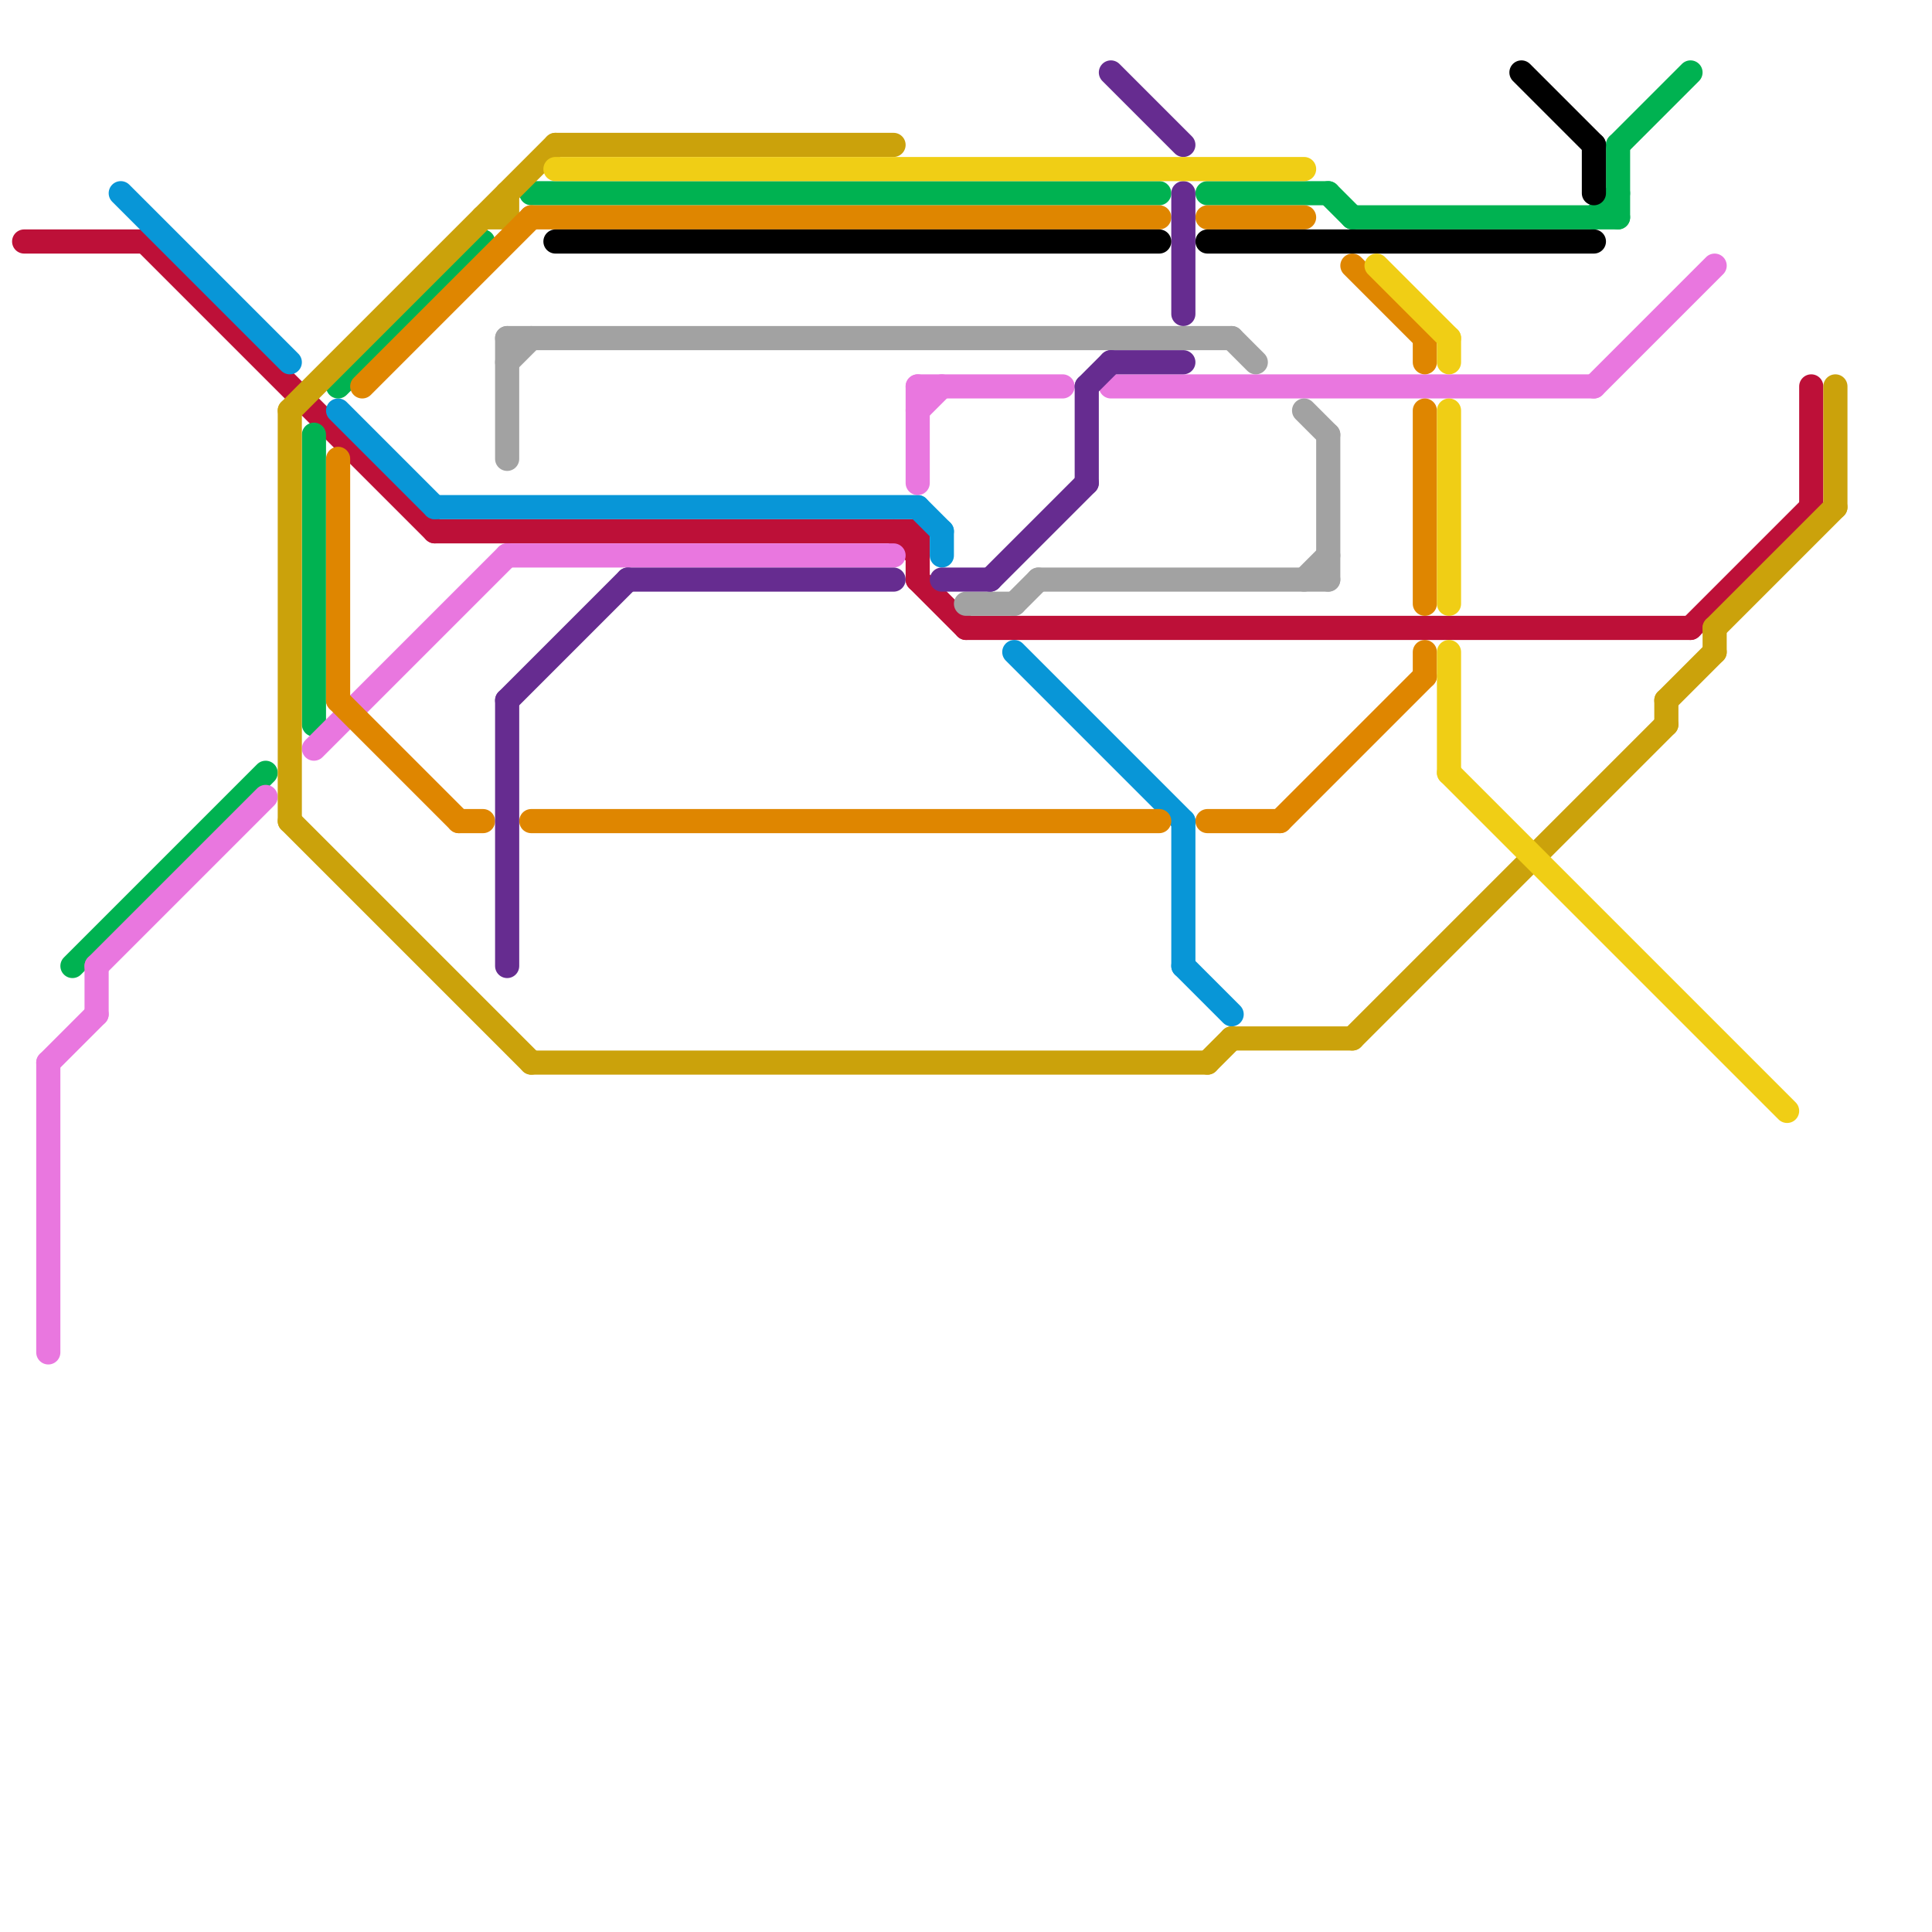 
<svg version="1.1" xmlns="http://www.w3.org/2000/svg" viewBox="0 0 80 80">
<style>line { stroke-width: 1; fill: none; stroke-linecap: round; stroke-linejoin: round; } .c0 { stroke: #bd1038 } .c1 { stroke: #0896d7 } .c2 { stroke: #00b251 } .c3 { stroke: #e977df } .c4 { stroke: #cba20b } .c5 { stroke: #df8600 } .c6 { stroke: #a2a2a2 } .c7 { stroke: #662c90 } .c8 { stroke: #000000 } .c9 { stroke: #f0ce15 }</style><line class="c0" x1="70" y1="26" x2="75" y2="21"/><line class="c0" x1="38" y1="22" x2="38" y2="24"/><line class="c0" x1="37" y1="22" x2="38" y2="23"/><line class="c0" x1="40" y1="26" x2="70" y2="26"/><line class="c0" x1="75" y1="16" x2="75" y2="21"/><line class="c0" x1="6" y1="10" x2="18" y2="22"/><line class="c0" x1="1" y1="10" x2="6" y2="10"/><line class="c0" x1="38" y1="24" x2="40" y2="26"/><line class="c0" x1="18" y1="22" x2="38" y2="22"/><line class="c1" x1="39" y1="22" x2="39" y2="23"/><line class="c1" x1="38" y1="21" x2="39" y2="22"/><line class="c1" x1="14" y1="17" x2="18" y2="21"/><line class="c1" x1="5" y1="8" x2="12" y2="15"/><line class="c1" x1="49" y1="40" x2="51" y2="42"/><line class="c1" x1="18" y1="21" x2="38" y2="21"/><line class="c1" x1="42" y1="27" x2="49" y2="34"/><line class="c1" x1="49" y1="34" x2="49" y2="40"/><line class="c2" x1="67" y1="6" x2="70" y2="3"/><line class="c2" x1="3" y1="40" x2="11" y2="32"/><line class="c2" x1="22" y1="8" x2="48" y2="8"/><line class="c2" x1="67" y1="6" x2="67" y2="9"/><line class="c2" x1="55" y1="8" x2="56" y2="9"/><line class="c2" x1="13" y1="18" x2="13" y2="30"/><line class="c2" x1="50" y1="8" x2="55" y2="8"/><line class="c2" x1="56" y1="9" x2="67" y2="9"/><line class="c2" x1="66" y1="9" x2="67" y2="8"/><line class="c2" x1="14" y1="16" x2="20" y2="10"/><line class="c3" x1="21" y1="23" x2="37" y2="23"/><line class="c3" x1="2" y1="44" x2="4" y2="42"/><line class="c3" x1="38" y1="16" x2="38" y2="20"/><line class="c3" x1="46" y1="16" x2="66" y2="16"/><line class="c3" x1="4" y1="40" x2="11" y2="33"/><line class="c3" x1="66" y1="16" x2="71" y2="11"/><line class="c3" x1="38" y1="16" x2="44" y2="16"/><line class="c3" x1="13" y1="31" x2="21" y2="23"/><line class="c3" x1="38" y1="17" x2="39" y2="16"/><line class="c3" x1="2" y1="44" x2="2" y2="56"/><line class="c3" x1="4" y1="40" x2="4" y2="42"/><line class="c4" x1="21" y1="8" x2="21" y2="9"/><line class="c4" x1="22" y1="44" x2="50" y2="44"/><line class="c4" x1="51" y1="43" x2="56" y2="43"/><line class="c4" x1="69" y1="29" x2="69" y2="30"/><line class="c4" x1="12" y1="17" x2="12" y2="34"/><line class="c4" x1="76" y1="16" x2="76" y2="21"/><line class="c4" x1="12" y1="34" x2="22" y2="44"/><line class="c4" x1="20" y1="9" x2="21" y2="9"/><line class="c4" x1="50" y1="44" x2="51" y2="43"/><line class="c4" x1="12" y1="17" x2="23" y2="6"/><line class="c4" x1="71" y1="26" x2="76" y2="21"/><line class="c4" x1="56" y1="43" x2="69" y2="30"/><line class="c4" x1="71" y1="26" x2="71" y2="27"/><line class="c4" x1="69" y1="29" x2="71" y2="27"/><line class="c4" x1="23" y1="6" x2="37" y2="6"/><line class="c5" x1="22" y1="34" x2="48" y2="34"/><line class="c5" x1="53" y1="34" x2="59" y2="28"/><line class="c5" x1="59" y1="14" x2="59" y2="15"/><line class="c5" x1="15" y1="16" x2="22" y2="9"/><line class="c5" x1="59" y1="17" x2="59" y2="25"/><line class="c5" x1="14" y1="29" x2="19" y2="34"/><line class="c5" x1="19" y1="34" x2="20" y2="34"/><line class="c5" x1="59" y1="27" x2="59" y2="28"/><line class="c5" x1="56" y1="11" x2="59" y2="14"/><line class="c5" x1="14" y1="19" x2="14" y2="29"/><line class="c5" x1="50" y1="9" x2="54" y2="9"/><line class="c5" x1="22" y1="9" x2="48" y2="9"/><line class="c5" x1="50" y1="34" x2="53" y2="34"/><line class="c6" x1="21" y1="15" x2="22" y2="14"/><line class="c6" x1="21" y1="14" x2="21" y2="19"/><line class="c6" x1="40" y1="25" x2="42" y2="25"/><line class="c6" x1="51" y1="14" x2="52" y2="15"/><line class="c6" x1="21" y1="14" x2="51" y2="14"/><line class="c6" x1="43" y1="24" x2="55" y2="24"/><line class="c6" x1="55" y1="18" x2="55" y2="24"/><line class="c6" x1="54" y1="24" x2="55" y2="23"/><line class="c6" x1="42" y1="25" x2="43" y2="24"/><line class="c6" x1="54" y1="17" x2="55" y2="18"/><line class="c7" x1="26" y1="24" x2="37" y2="24"/><line class="c7" x1="21" y1="29" x2="21" y2="40"/><line class="c7" x1="21" y1="29" x2="26" y2="24"/><line class="c7" x1="49" y1="8" x2="49" y2="13"/><line class="c7" x1="45" y1="16" x2="46" y2="15"/><line class="c7" x1="39" y1="24" x2="41" y2="24"/><line class="c7" x1="41" y1="24" x2="45" y2="20"/><line class="c7" x1="46" y1="3" x2="49" y2="6"/><line class="c7" x1="46" y1="15" x2="49" y2="15"/><line class="c7" x1="45" y1="16" x2="45" y2="20"/><line class="c8" x1="50" y1="10" x2="66" y2="10"/><line class="c8" x1="66" y1="6" x2="66" y2="8"/><line class="c8" x1="63" y1="3" x2="66" y2="6"/><line class="c8" x1="23" y1="10" x2="48" y2="10"/><line class="c9" x1="23" y1="7" x2="54" y2="7"/><line class="c9" x1="57" y1="11" x2="60" y2="14"/><line class="c9" x1="60" y1="27" x2="60" y2="32"/><line class="c9" x1="60" y1="17" x2="60" y2="25"/><line class="c9" x1="60" y1="32" x2="74" y2="46"/><line class="c9" x1="60" y1="14" x2="60" y2="15"/>


</svg>

